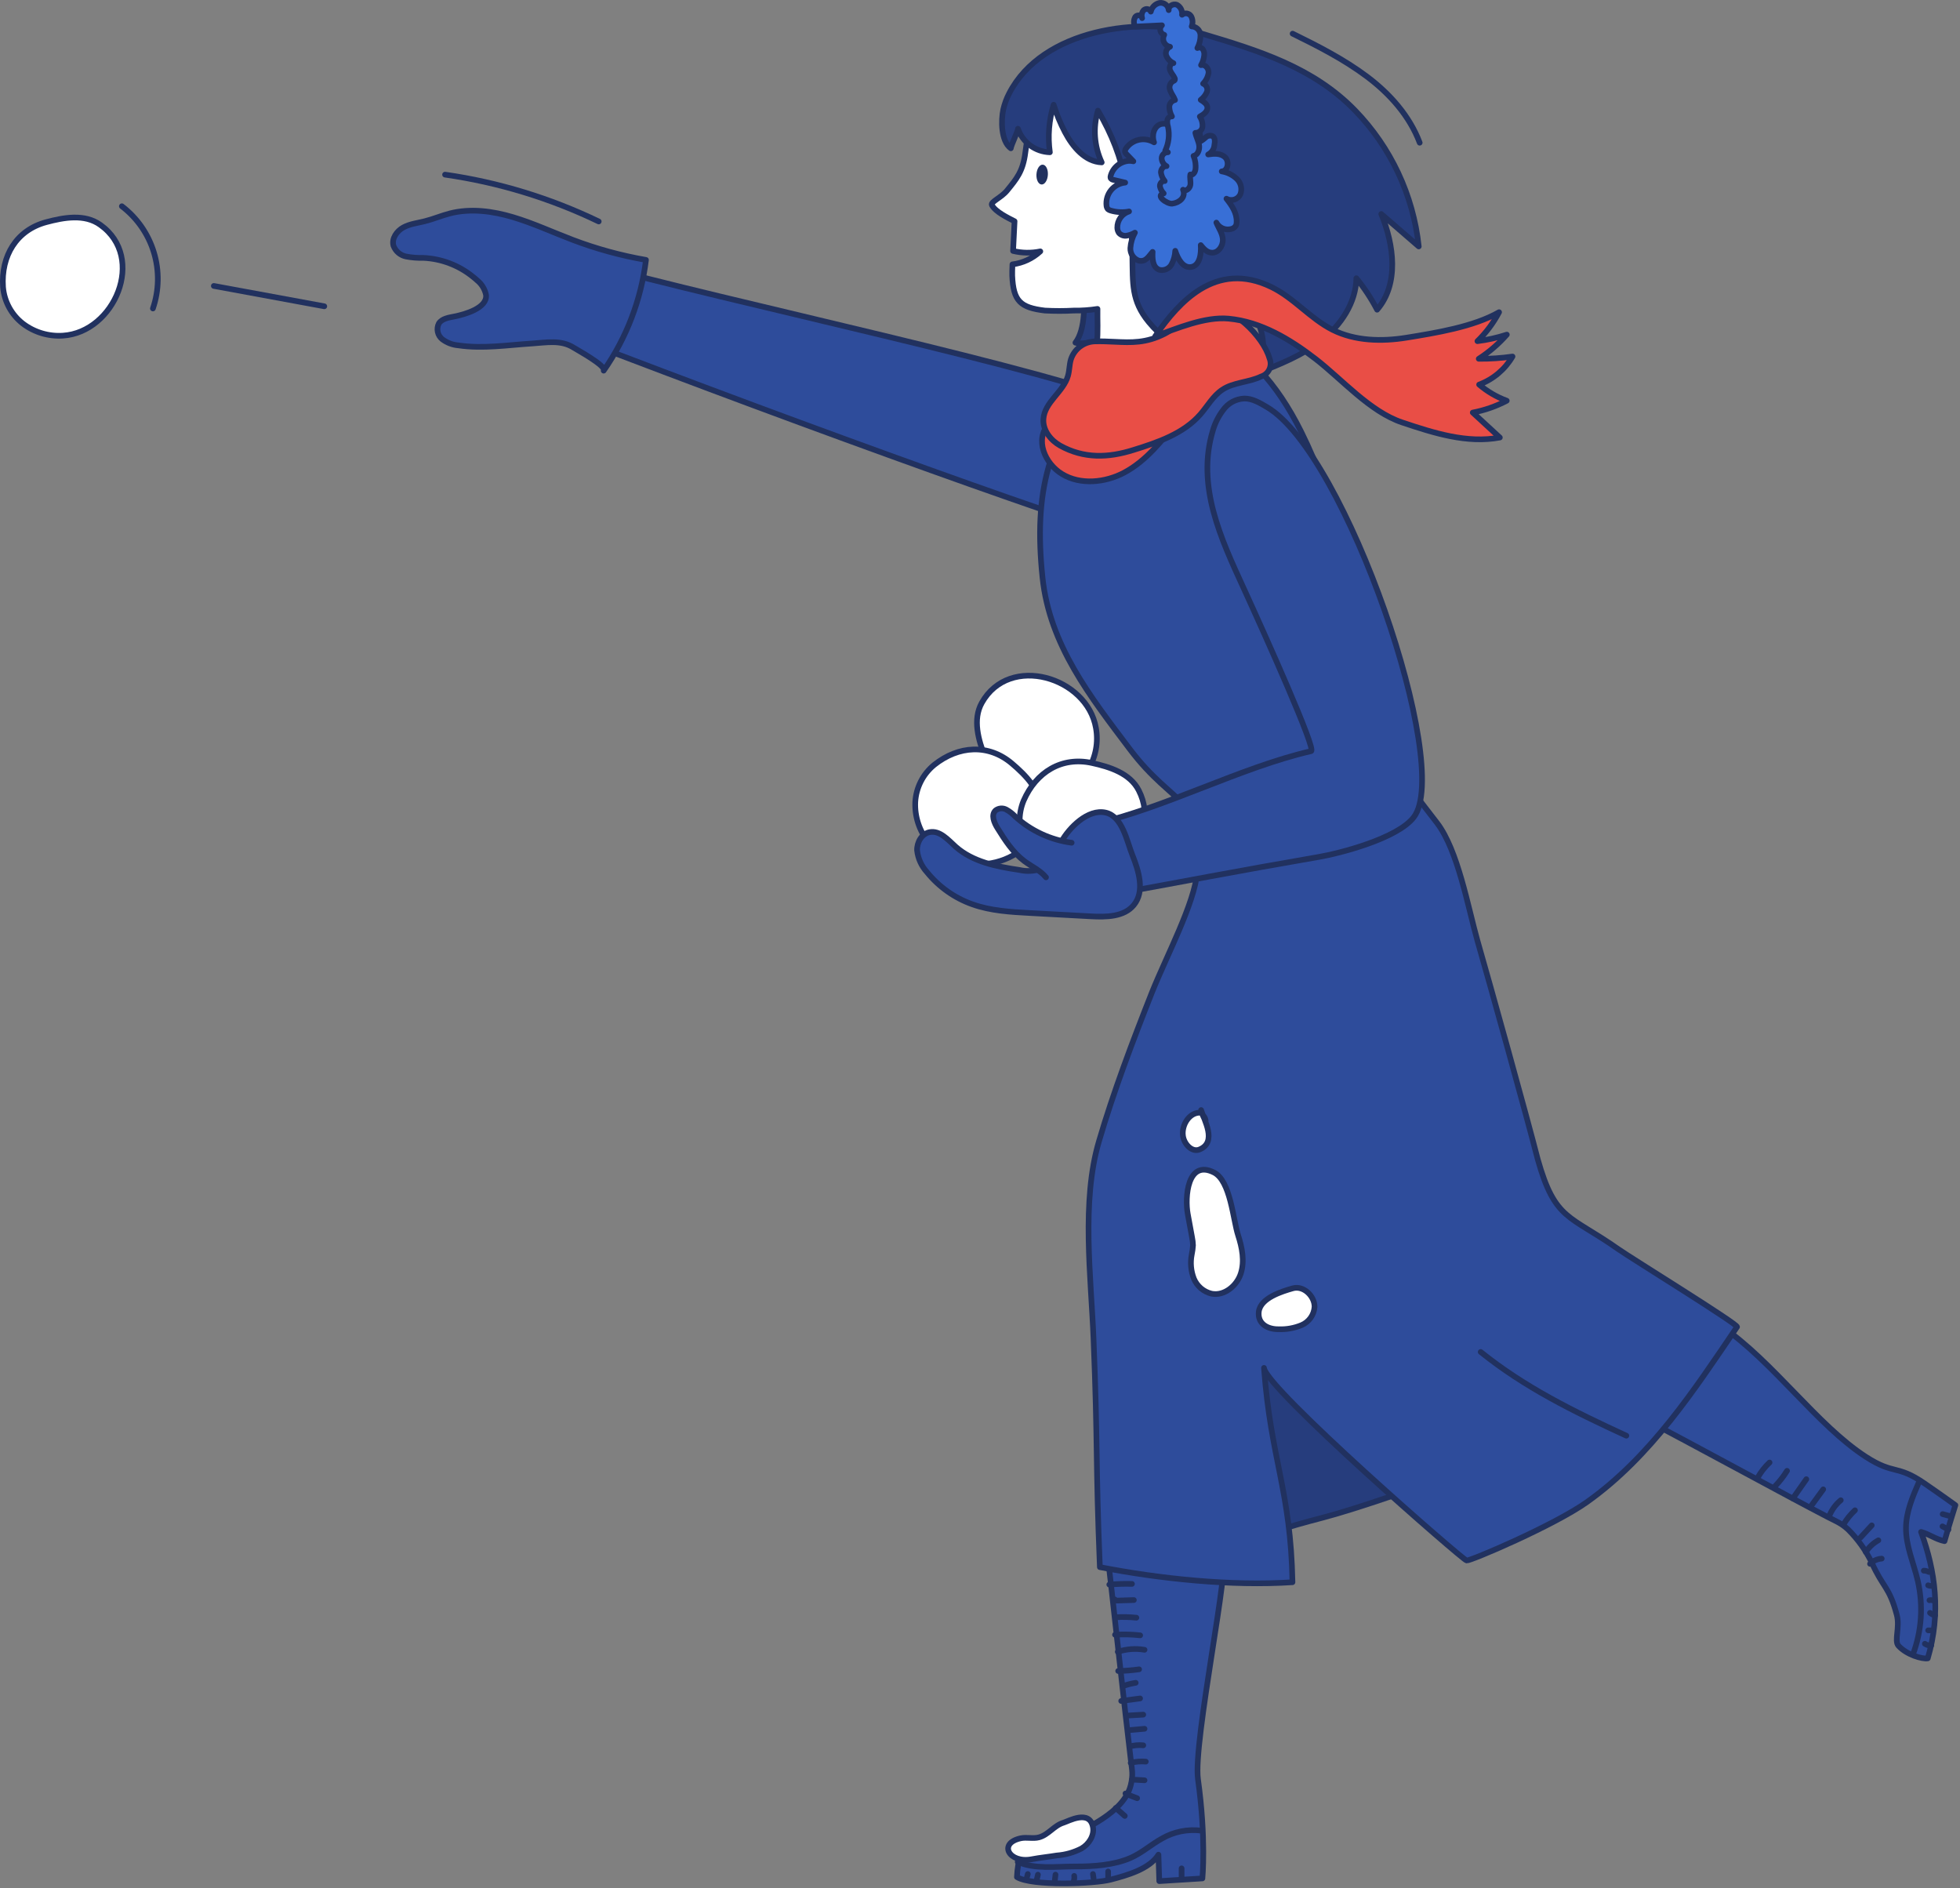 <?xml version="1.0" encoding="UTF-8"?> <svg xmlns="http://www.w3.org/2000/svg" width="519" height="500" viewBox="0 0 519 500" fill="none"><rect x="0" y="0" width="519" height="500" fill="#808080" stroke="none"/> <g clip-path="url(#clip0_330_3384)"> <path d="M299.63 335.36C299.63 335.36 308.52 423.36 312.06 417.93C315.6 412.5 332.22 406.52 350.18 401.86C368.14 397.2 418.68 377.92 418.68 377.92L390.08 321.39L299.63 335.36Z" fill="#263D7D" stroke="#21315F" stroke-width="1.5" stroke-linecap="round" stroke-linejoin="round"></path> <path d="M299.54 454.94C300.48 463.42 299.72 454.59 307.78 457.24C317.18 460.33 318.29 449.95 319.25 436.17C321.77 400.02 325.11 380.03 321.4 353.32C319.61 340.4 311.19 329.32 300.57 336.92C294.65 341.17 291.77 336.65 291.19 345.52C290.61 354.39 292.19 379.44 293.43 392.15C294.92 407.25 297.88 439.81 299.54 454.94Z" fill="white" stroke="#21315F" stroke-width="1.5" stroke-linecap="round" stroke-linejoin="round"></path> <path d="M293 409.18C293.23 411.1 307.66 406.12 309.41 406.52C311.31 406.96 319.6 413.73 323.6 412.73C326.2 412.07 315.86 461.28 317.22 471.09C319.42 486.86 318.39 497.36 318.39 497.36L306.97 498.08C306.97 497.81 306.81 493.25 306.75 491.08C304.38 494.89 298.45 496.54 294.11 497.68C289.77 498.82 273.27 499.45 269.28 497.01C269.373 494.833 269.726 492.674 270.33 490.58C272.24 487.43 277.9 488.58 281.19 487.13C287.19 484.42 297.68 479.9 299.43 472.62C300.09 469.88 299.77 468.78 299.43 465.97C298 454.26 294.38 420.86 293 409.18Z" fill="#2E4C9B" stroke="#21315F" stroke-width="1.5" stroke-linecap="round" stroke-linejoin="round"></path> <path d="M289.41 483.79C288.55 479.01 282.87 482.23 281.63 482.6C279.13 483.33 277.63 485.82 275.11 486.49C273.54 486.91 271.84 486.39 270.25 486.74C264.19 488.09 267.25 493.42 273.17 492.29C275.37 491.87 277.6 491.66 279.82 491.29C282.109 491.122 284.341 490.493 286.38 489.44C288.34 488.3 289.81 486 289.41 483.79Z" fill="white" stroke="#21315F" stroke-width="1.5" stroke-linecap="round" stroke-linejoin="round"></path> <path d="M475.85 395.47C483.39 399.47 475.65 395.12 482.36 389.93C490.19 383.88 482.22 377.14 471.36 368.62C442.83 346.28 428.14 332.32 403.94 320.42C392.23 314.66 378.33 315.42 378.69 328.48C378.88 335.76 373.53 335.61 380.54 341.07C387.55 346.53 409.2 359.27 420.42 365.35C433.75 372.58 462.38 388.37 475.85 395.47Z" fill="white" stroke="#21315F" stroke-width="1.5" stroke-linecap="round" stroke-linejoin="round"></path> <path d="M435.75 375.93C437.97 374.82 441.98 364.29 443.29 363.07C444.6 361.85 449.29 346.74 455.71 351.07C469.59 360.52 481.14 377.4 494.12 385.76C501.65 390.61 502.2 387.7 509.58 392.76C513.79 395.65 517.78 398.53 517.78 398.53C517.78 398.53 515.89 404.53 514.9 408.06C512.52 407.56 510.79 406.17 508.69 405.62C512.48 415.99 514.01 427.13 510.46 439.1C509.05 439.33 504.94 438.2 502.71 435.77C501.51 434.48 503.15 430.9 502.26 427.57C500.26 420.05 498.65 420.49 495.61 413.71C494.043 410.479 491.944 407.534 489.4 405C487.51 403.26 486.2 402.82 483.94 401.65C473.49 396.24 446.21 381.31 435.75 375.93Z" fill="#2E4C9B" stroke="#21315F" stroke-width="1.5" stroke-linecap="round" stroke-linejoin="round"></path> <path d="M306.16 144.52C291.16 141.04 213.16 112.92 152.16 89.43C152.166 84.516 152.727 79.618 153.83 74.83C154.01 74.06 153.88 72.39 154.5 71.94C155.12 71.49 155.2 69.47 155.83 69.64C192.24 79.85 279.43 98 301.49 107.77C306.75 110.1 307.92 118.08 310.31 123.42C312.7 128.76 311.73 136.04 306.84 138.52" fill="#2E4C9B"></path> <path d="M306.16 144.52C291.16 141.04 213.16 112.92 152.16 89.43C152.166 84.516 152.727 79.618 153.83 74.83C154.01 74.06 153.88 72.39 154.5 71.94C155.12 71.49 155.2 69.47 155.83 69.64C192.24 79.85 279.43 98 301.49 107.77C306.75 110.1 307.92 118.08 310.31 123.42C312.7 128.76 311.73 136.04 306.84 138.52" stroke="#21315F" stroke-width="1.5"></path> <path d="M360.36 195.53C357.87 189.61 357.78 184.53 358.25 176.73C359.51 155.84 353.77 132.87 344.52 114.27C331.62 88.33 311.29 78.21 291.69 99.63C277.5 115.14 273.69 130.4 276.05 152.91C277.92 170.8 288.7 184.45 299.14 198.31C311.21 214.31 318.89 210.49 317.04 230.83C316.26 239.32 309.04 252.78 305.04 262.75C300 275.49 294.82 289.14 291 302.19C286.29 318.14 288.9 338.06 289.56 354.43C290.73 383.05 290.07 386.33 291.24 414.94C307.12 418.04 326.08 420.01 342.24 418.94C341.78 394.58 336.52 386.49 334.7 362.19C335.19 367.57 387.36 413.04 388.35 413.19C389.34 413.34 411.46 403.94 420.28 397.67C437.12 385.67 448.61 368.09 459.96 351.34C460.39 350.7 432.23 333.34 428.48 330.72C415.56 321.63 411.78 323.21 407.2 307C404.34 295.79 394.26 259.59 391.2 249C388.73 240.24 386.06 225.15 380.54 217.92C375.02 210.69 370.88 205.72 365.91 197.92C364.24 195.28 361.28 197.74 360.36 195.53Z" fill="#2E4C9B" stroke="#21315F" stroke-width="1.5" stroke-linecap="round" stroke-linejoin="round"></path> <path d="M286.59 75.73C287.32 80.04 287.44 87.28 284.77 90.73C286.94 91.5 294.14 89.57 296.36 89C301.1 87.79 306.6 86.13 310.53 83.22C314.46 80.31 311.3 75.05 312.39 70.28C313.48 65.51 312.26 60.12 308.73 56.74C306.116 54.374 302.744 53.016 299.22 52.91C296.334 52.825 293.468 53.414 290.849 54.629C288.23 55.844 285.929 57.652 284.13 59.91C282.22 62.31 282.06 63.3 283.28 65.91C284.816 69.021 285.929 72.323 286.59 75.73Z" fill="#263D7D" stroke="#21315F" stroke-width="1.5" stroke-linecap="round" stroke-linejoin="round"></path> <path d="M316.72 46.9C315.51 46.089 314.211 45.418 312.85 44.9C309.25 43.14 306.52 40.02 303.18 37.79C299.12 35.08 301.38 13.23 296.81 11.5C292.24 9.77 282.28 10.5 277.89 23.86C273.69 27.68 272.21 34.78 271.5 40.41C270.87 45.41 269.19 47.34 266.65 50.47C265.12 52.35 262.2 53.47 262.65 54.31C263.59 56.1 266.93 57.7 268.65 58.58C268.65 58.58 268.44 62.58 268.26 66.45C270.626 67.016 273.088 67.054 275.47 66.56C273.428 68.447 270.848 69.649 268.09 70C268.03 71.38 268.01 72.47 268.03 73C268.33 79.71 270.13 81.44 276.67 82.23C279.232 82.37 281.799 82.37 284.36 82.23C286.452 82.262 288.543 82.115 290.61 81.79C290.55 84.58 290.79 87.72 290.44 91.14C289.31 102.14 284.97 109.95 283.54 115.92C288.16 116.09 295.71 113.65 299.72 111.36C303.73 109.07 316.54 98.97 316.54 98.97C316.32 98.97 312.21 79.32 312.93 75.97C313.43 73.56 314.17 69.6 313.59 67.21C313.01 64.82 311.04 63.21 308.94 61.91C312.31 61.06 315.68 59.4 317.58 56.48C319.48 53.56 319.41 49.12 316.72 46.9Z" fill="white" stroke="#21315F" stroke-width="1.5" stroke-linecap="round" stroke-linejoin="round"></path> <path d="M277.47 46.32C277.57 44.87 276.97 43.66 276.13 43.6C275.29 43.54 274.54 44.68 274.45 46.13C274.36 47.58 274.95 48.79 275.79 48.85C276.63 48.91 277.38 47.77 277.47 46.32Z" fill="#21315F"></path> <path d="M365.75 56.66L375.68 65.25C374.233 51.705 368.298 39.034 358.82 29.25C347.76 17.84 333.21 13.38 318.56 9C302 4.1 276 7.69 267.23 24.73C266.523 26.079 265.995 27.515 265.66 29C265.05 31.83 265.03 37.37 267.66 39.27C267.77 38.33 269.66 34.52 269.55 34.09C270.161 35.863 271.296 37.407 272.805 38.52C274.314 39.633 276.126 40.26 278 40.32C277.414 36.101 277.755 31.804 279 27.73C279.77 30.242 280.774 32.676 282 35C284.05 38.9 287.33 42.82 291.73 43C289.733 38.706 289.377 33.829 290.73 29.29C298.35 42.09 299.55 53.63 299.85 68.17C299.99 74.92 299.52 79.61 304.19 85.27C310.26 92.63 319.98 97.34 329.42 95.91C329.206 89.974 328.395 84.074 327 78.3C333.87 82.22 336.59 91.99 332.73 98.89C338.73 96.53 344.9 94.11 349.99 90.1C355.08 86.09 359.05 80.15 359.16 73.67C361.268 76.254 363.107 79.044 364.65 82C370.49 75.24 369.15 64.89 365.75 56.66Z" fill="#263D7D" stroke="#21315F" stroke-width="1.5" stroke-linecap="round" stroke-linejoin="round"></path> <path d="M299 42.59C297.865 42.655 296.779 43.077 295.897 43.795C295.015 44.513 294.383 45.491 294.09 46.59C294.03 46.775 294.03 46.975 294.09 47.16C294.177 47.293 294.294 47.405 294.431 47.486C294.568 47.568 294.721 47.617 294.88 47.63L297.95 48.35C297.216 48.42 296.504 48.635 295.856 48.985C295.207 49.334 294.635 49.81 294.173 50.384C293.712 50.959 293.37 51.62 293.169 52.328C292.967 53.037 292.91 53.779 293 54.51C293.036 54.835 293.168 55.142 293.38 55.39C293.589 55.565 293.835 55.688 294.1 55.75C295.681 56.219 297.351 56.302 298.97 55.99C298.056 56.277 297.259 56.852 296.699 57.629C296.138 58.405 295.844 59.343 295.86 60.3C295.866 60.789 296.016 61.265 296.29 61.67C296.545 61.959 296.871 62.178 297.235 62.306C297.599 62.434 297.99 62.466 298.37 62.4C299.128 62.261 299.856 61.99 300.52 61.6C299.823 62.862 299.413 64.262 299.32 65.7C299.288 66.411 299.483 67.114 299.877 67.707C300.271 68.3 300.842 68.753 301.51 69C303.42 69.47 304.19 67.83 305.21 66.69C305.12 68.29 305.13 70.76 306.97 71.43C307.586 71.584 308.236 71.532 308.82 71.281C309.403 71.029 309.888 70.594 310.2 70.04C310.799 68.92 311.14 67.68 311.2 66.41C311.88 68.48 313.2 71.01 315.39 70.7C317.7 70.36 318.12 67.23 317.95 64.9C318.74 65.9 319.67 66.9 320.9 66.9C322.57 67 323.83 65.19 323.8 63.52C323.77 61.85 322.67 60.38 322.09 58.94C322.464 59.635 323.066 60.18 323.794 60.484C324.522 60.789 325.333 60.833 326.09 60.61C326.568 60.49 326.98 60.189 327.24 59.77C327.389 59.459 327.461 59.116 327.45 58.77C327.55 56.37 326.17 54.41 324.76 52.61C325.078 52.793 325.431 52.907 325.796 52.944C326.161 52.982 326.53 52.943 326.879 52.828C327.228 52.714 327.549 52.528 327.821 52.282C328.094 52.036 328.311 51.736 328.46 51.4C328.71 50.695 328.748 49.932 328.57 49.206C328.393 48.479 328.007 47.821 327.46 47.31C326.364 46.289 324.989 45.617 323.51 45.38C325.13 45.31 325.59 42.79 324.42 41.66C323.25 40.53 321.42 40.66 319.92 40.9C320.387 40.656 320.784 40.296 321.073 39.855C321.362 39.414 321.533 38.906 321.57 38.38C321.73 37.52 321.79 36.38 321.02 36.02C320.722 35.909 320.399 35.883 320.088 35.947C319.777 36.011 319.49 36.161 319.26 36.38C318.801 36.82 318.282 37.194 317.72 37.49C317.864 36.524 317.817 35.538 317.58 34.59C317.453 34.117 317.192 33.691 316.828 33.362C316.465 33.034 316.014 32.818 315.53 32.74C315.097 32.746 314.673 32.866 314.301 33.087C313.929 33.308 313.622 33.623 313.41 34C312.967 34.711 312.671 35.503 312.54 36.33C312.04 35.33 311.363 34.428 310.54 33.67C310.123 33.294 309.623 33.023 309.08 32.881C308.537 32.738 307.968 32.727 307.42 32.85C305.56 33.4 304.9 35.85 305.59 37.69C304.379 36.961 302.934 36.723 301.553 37.024C300.172 37.325 298.958 38.143 298.16 39.31C297.963 39.574 297.874 39.903 297.91 40.23C297.989 40.475 298.135 40.693 298.33 40.86L300.11 42.71C299.746 42.629 299.373 42.589 299 42.59V42.59Z" fill="#386FD6" stroke="#21315F" stroke-width="1.5" stroke-linecap="round" stroke-linejoin="round"></path> <path d="M313.26 50.23C314 50.8 315.06 49.9 315.2 48.98C315.34 48.06 315.01 47.11 315.2 46.2C315.86 46.52 316.45 45.61 316.55 44.88C316.703 43.656 316.527 42.413 316.04 41.28C317.18 41.05 317.69 39.65 317.53 38.49C317.37 37.33 316.75 36.31 316.53 35.17C316.997 35.185 317.452 35.022 317.803 34.714C318.154 34.405 318.374 33.975 318.42 33.51C318.479 32.573 318.23 31.642 317.71 30.86C318.71 30.32 319.78 29.54 319.71 28.44C319.64 27.52 318.71 26.92 317.94 26.44C318.664 25.899 319.23 25.174 319.58 24.34C319.733 23.917 319.714 23.45 319.527 23.041C319.34 22.631 319 22.312 318.58 22.15C319.352 21.357 319.858 20.343 320.03 19.25C320.09 18.15 319.12 16.95 318.03 17.25C318.484 16.465 318.767 15.592 318.86 14.69C318.94 14.135 318.824 13.568 318.53 13.09C318.373 12.859 318.136 12.694 317.865 12.625C317.594 12.557 317.308 12.591 317.06 12.72C317.623 11.655 317.905 10.464 317.88 9.26C317.845 8.66 317.586 8.095 317.155 7.676C316.724 7.258 316.151 7.017 315.55 7C315.725 6.567 315.802 6.1 315.776 5.633C315.75 5.167 315.622 4.711 315.4 4.3C315.279 4.104 315.117 3.936 314.925 3.808C314.733 3.68 314.516 3.595 314.289 3.558C314.061 3.521 313.829 3.533 313.606 3.594C313.384 3.655 313.177 3.763 313 3.91C313.065 3.385 312.971 2.853 312.731 2.383C312.49 1.912 312.113 1.524 311.65 1.27C310.65 0.86 309.32 1.64 309.47 2.68C309.444 2.393 309.36 2.113 309.223 1.859C309.086 1.605 308.898 1.382 308.672 1.203C308.445 1.025 308.184 0.894 307.906 0.819C307.627 0.745 307.336 0.728 307.05 0.77C306.481 0.889 305.959 1.171 305.547 1.581C305.135 1.991 304.851 2.512 304.73 3.08C304.655 2.91 304.541 2.76 304.398 2.643C304.254 2.525 304.085 2.443 303.904 2.403C303.723 2.363 303.535 2.367 303.355 2.413C303.175 2.459 303.009 2.547 302.87 2.67C302.609 2.951 302.43 3.298 302.353 3.674C302.275 4.049 302.302 4.439 302.43 4.8C302.43 4.01 301.14 3.8 300.64 4.45C300.432 4.785 300.305 5.164 300.27 5.556C300.235 5.949 300.293 6.344 300.44 6.71C300.461 6.835 300.524 6.948 300.62 7.03C300.721 7.06 300.829 7.06 300.93 7.03L307.68 6.7C307.488 6.88 307.347 7.108 307.271 7.361C307.196 7.614 307.189 7.882 307.251 8.138C307.313 8.394 307.442 8.629 307.624 8.819C307.807 9.009 308.036 9.148 308.29 9.22C308.121 9.521 308.028 9.858 308.017 10.202C308.007 10.547 308.08 10.889 308.23 11.199C308.381 11.51 308.604 11.779 308.88 11.985C309.157 12.19 309.479 12.326 309.82 12.38C309.39 12.574 309.049 12.922 308.864 13.355C308.679 13.789 308.663 14.276 308.82 14.72C309.175 15.604 309.855 16.32 310.72 16.72C309.9 16.72 309.54 17.83 309.82 18.59C310.1 19.35 310.73 19.95 311.05 20.69C311.091 20.772 311.113 20.863 311.113 20.955C311.113 21.047 311.091 21.138 311.05 21.22C310.96 21.38 310.75 21.43 310.59 21.5C310.191 21.753 309.898 22.142 309.766 22.594C309.633 23.047 309.67 23.533 309.87 23.96C310.18 24.85 310.82 25.59 311.14 26.48C310.711 26.566 310.326 26.799 310.05 27.138C309.775 27.478 309.626 27.903 309.63 28.34C309.659 29.214 309.899 30.069 310.33 30.83C310.038 30.815 309.752 30.909 309.526 31.094C309.3 31.279 309.152 31.541 309.11 31.83C309.045 32.416 309.106 33.01 309.29 33.57C309.736 35.715 309.473 37.947 308.54 39.93L309.25 40.32C308.825 40.312 308.414 40.471 308.106 40.763C307.797 41.054 307.616 41.456 307.6 41.88C307.609 42.317 307.734 42.744 307.962 43.117C308.191 43.489 308.514 43.794 308.9 44C308.07 43.9 307.39 44.81 307.41 45.65C307.519 46.493 307.866 47.287 308.41 47.94C307.7 47.78 307.07 48.61 307.14 49.34C307.284 50.048 307.631 50.698 308.14 51.21C305.8 51.75 309.07 54.07 310.4 53.92C312.24 53.7 314.1 52.26 313.26 50.23Z" fill="#386FD6" stroke="#21315F" stroke-width="1.5" stroke-linecap="round" stroke-linejoin="round"></path> <path d="M375.93 37.79C373.26 30.7 368 24.79 361.93 20.25C355.86 15.71 349.07 12.25 342.28 8.91" stroke="#21315F" stroke-width="1.5" stroke-linecap="round" stroke-linejoin="round"></path> <path d="M125.13 73.2C121.427 70.225 116.875 68.503 112.13 68.28C110.591 68.326 109.052 68.205 107.54 67.92C106.785 67.77 106.08 67.43 105.494 66.931C104.908 66.432 104.459 65.791 104.19 65.07C103.66 63.17 105.05 61.18 106.78 60.23C108.51 59.28 110.54 59.06 112.46 58.58C114.73 58.02 116.9 57.08 119.17 56.5C124.64 55.11 130.45 55.89 135.84 57.5C141.23 59.11 146.36 61.5 151.63 63.5C157.918 65.89 164.421 67.672 171.05 68.82C169.763 79.36 165.918 89.426 159.85 98.14C160.71 96.91 152.62 92.53 151.85 92.02C148.5 89.92 144.72 90.7 140.85 90.95C134.39 91.36 127.85 92.4 121.41 91.45C119.856 91.326 118.368 90.764 117.12 89.83C116.509 89.345 116.084 88.665 115.917 87.903C115.749 87.142 115.849 86.346 116.2 85.65C117.06 84.31 118.88 84.09 120.45 83.77C123.01 83.26 129.11 81.56 128.7 78.08C128.385 76.563 127.555 75.203 126.35 74.23C126 73.9 125.56 73.54 125.13 73.2Z" fill="#2E4C9B" stroke="#21315F" stroke-width="1.5" stroke-linecap="round" stroke-linejoin="round"></path> <path d="M279.15 209.92C281.01 209.56 282.774 208.817 284.332 207.74C285.89 206.662 287.207 205.273 288.2 203.66C290.167 200.386 290.877 196.509 290.2 192.75C287.87 179.3 267.3 173 259.98 186.09C257.49 190.55 259.1 195.98 260.82 200.42C263.8 208 271 211.38 279.15 209.92Z" fill="white" stroke="#21315F" stroke-width="1.5" stroke-linecap="round" stroke-linejoin="round"></path> <path d="M247.36 202.53C245.894 203.732 244.692 205.226 243.832 206.916C242.971 208.606 242.47 210.456 242.36 212.35C242.187 216.164 243.402 219.912 245.78 222.9C254.24 233.62 275.33 229.37 275.53 214.37C275.59 209.26 271.6 205.25 267.97 202.17C261.78 196.91 253.84 197.36 247.36 202.53Z" fill="white" stroke="#21315F" stroke-width="1.5" stroke-linecap="round" stroke-linejoin="round"></path> <path d="M271.05 212C270.326 213.749 269.97 215.628 270.005 217.521C270.039 219.414 270.463 221.279 271.25 223C272.889 226.461 275.733 229.206 279.25 230.72C291.74 236.23 308.38 222.6 301.53 209.26C299.2 204.71 293.79 203.04 289.14 202.02C281.16 200.27 274.36 204.39 271.05 212Z" fill="white" stroke="#21315F" stroke-width="1.5" stroke-linecap="round" stroke-linejoin="round"></path> <path d="M0.8 76C0.958 77.889 1.507 79.724 2.41 81.39C3.314 83.056 4.553 84.517 6.05 85.68C9.088 87.992 12.861 89.126 16.67 88.87C30.3 88 38.79 68.23 26.57 59.54C22.41 56.54 16.84 57.59 12.24 58.82C4.38 60.93 0.24 67.72 0.8 76Z" fill="white" stroke="#21315F" stroke-width="1.5" stroke-linecap="round" stroke-linejoin="round"></path> <path d="M297.64 125.16C303.57 122.01 307.86 116.53 311.97 111.16C309.27 114.66 295.45 111.46 291.97 110.66C287.42 109.6 281.53 108.03 277.81 112.08C273.81 116.4 276.75 122.79 281.18 125.48C286.09 128.52 292.75 127.76 297.64 125.16Z" fill="#E94E46" stroke="#21315F" stroke-width="1.5" stroke-linecap="round" stroke-linejoin="round"></path> <path d="M323.86 108.6C322.643 110.207 321.731 112.024 321.17 113.96C316.71 128.68 323.32 142.67 329.33 155.78C335.22 168.64 348.63 198.55 347.18 198.88C328.6 203.15 308.58 213.88 290 218.12C291.8 225.06 291.51 227.25 293.8 236.95C312.57 233.56 327.29 230.68 349.26 226.89C354.64 225.97 370.04 222.06 374.37 216.37C384.69 202.85 356.37 120.04 335.49 107.79C333.63 106.7 331.67 105.5 329.49 105.52C328.378 105.565 327.291 105.867 326.315 106.401C325.338 106.935 324.498 107.688 323.86 108.6V108.6Z" fill="#2E4C9B" stroke="#21315F" stroke-width="1.5"></path> <path d="M295.13 90.5C293.47 90.42 291.74 90.34 289.84 90.39C288.432 90.454 287.078 90.946 285.957 91.8C284.837 92.654 284.004 93.83 283.57 95.17C283.15 96.58 283.2 98.08 282.8 99.49C281.6 103.79 276.56 106.49 276.29 110.98C276.11 113.88 278.16 116.55 280.7 117.98C287.02 121.5 293.53 121.24 300.17 119.13C306.62 117.13 313.4 114.81 317.85 109.71C319.78 107.5 321.23 104.79 323.68 103.18C326.68 101.18 330.68 101.27 333.94 99.69C334.418 99.542 334.859 99.295 335.235 98.965C335.611 98.634 335.913 98.228 336.121 97.774C336.33 97.319 336.44 96.825 336.445 96.325C336.45 95.825 336.349 95.329 336.15 94.87C334.49 89 326 80.54 319.47 81.37C315.21 81.92 312.05 86.5 308.41 88.37C303.47 90.89 299.58 90.71 295.13 90.5Z" fill="#E94E46" stroke="#21315F" stroke-width="1.5" stroke-linecap="round" stroke-linejoin="round"></path> <path d="M317.84 76.6C323.13 73.36 329.35 72.44 336.63 75.98C342.63 78.87 346.95 84.36 352.87 87.33C358.79 90.3 365.87 90.47 372.43 89.41C380.01 88.18 390.25 86.54 396.95 82.66C395.458 85.504 393.524 88.093 391.22 90.33C393.863 90.004 396.468 89.424 399 88.6C396.827 91.062 394.327 93.215 391.57 95C394.561 95.03 397.55 94.829 400.51 94.4C398.505 97.819 395.383 100.443 391.67 101.83C393.834 103.675 396.309 105.121 398.98 106.1C396.151 107.584 393.118 108.642 389.98 109.24L397.15 115.85C388.47 117.48 379.65 114.66 371.28 111.85C362.74 109 355.33 100.42 348.35 95.03C341.58 89.8 333.89 85.18 325.35 84.37C319.03 83.78 311.69 86.97 305.9 89.02C309.27 84.08 313.2 79.45 317.84 76.6Z" fill="#E94E46" stroke="#21315F" stroke-width="1.5" stroke-linecap="round" stroke-linejoin="round"></path> <path d="M299.84 226.37C301.57 230.69 303.18 236.02 300.24 239.62C297.65 242.8 292.9 242.85 288.81 242.62L272.81 241.75C267.62 241.47 262.35 241.18 257.46 239.43C252.753 237.756 248.601 234.814 245.46 230.93C244.006 229.339 243.09 227.331 242.84 225.19C242.75 223.06 244.06 220.74 246.15 220.34C248.86 219.81 251.02 222.34 253.08 224.21C257.6 228.21 263.91 229.46 269.91 230.34C271.745 230.768 273.662 230.695 275.46 230.13C278.35 228.93 279.56 225.6 281.05 222.85C283.05 219.22 288.05 214.09 292.78 215.16C297.24 216.17 298.39 222.77 299.84 226.37Z" fill="#2E4C9B" stroke="#21315F" stroke-width="1.5" stroke-linecap="round" stroke-linejoin="round"></path> <path d="M283.77 223.14C278.171 222.397 272.935 219.954 268.77 216.14C268.089 215.421 267.299 214.814 266.43 214.34C265.988 214.11 265.491 214.011 264.995 214.053C264.499 214.096 264.025 214.278 263.63 214.58C262.37 215.75 263.22 217.82 264.14 219.28C266.14 222.49 268.24 225.77 271.28 228.03C273.19 229.45 275.47 230.45 276.98 232.3" fill="#2E4C9B"></path> <path d="M283.77 223.14C278.171 222.397 272.935 219.954 268.77 216.14C268.089 215.421 267.299 214.814 266.43 214.34C265.988 214.11 265.491 214.011 264.995 214.053C264.499 214.096 264.025 214.278 263.63 214.58C262.37 215.75 263.22 217.82 264.14 219.28C266.14 222.49 268.24 225.77 271.28 228.03C273.19 229.45 275.47 230.45 276.98 232.3" stroke="#21315F" stroke-width="1.5" stroke-linecap="round" stroke-linejoin="round"></path> <path d="M314.51 321.42L315.64 327.57C315.791 328.281 315.878 329.004 315.9 329.73C315.847 330.564 315.734 331.392 315.56 332.21C315.15 334.331 315.347 336.526 316.13 338.54C316.539 339.529 317.176 340.407 317.989 341.103C318.803 341.798 319.77 342.29 320.81 342.54C324.18 343.21 327.51 340.46 328.56 337.19C329.61 333.92 328.91 330.35 327.85 327.08C326.5 322.92 325.85 312.68 321.46 310.45C314.4 306.9 313.71 317.09 314.51 321.42Z" fill="white" stroke="#21315F" stroke-width="1.5" stroke-linecap="round" stroke-linejoin="round"></path> <path d="M318.06 294.63C315.06 294.32 312.84 297.78 313.24 300.74C313.53 302.93 315.65 305.22 317.67 304.34C322.36 302.34 318.79 296.53 318.05 293.92C318.115 294.48 318.337 295.01 318.69 295.45C318.989 295.814 319.183 296.253 319.25 296.72C319.56 298 317.75 293.33 318.06 294.63Z" fill="white" stroke="#21315F" stroke-width="1.5" stroke-linecap="round" stroke-linejoin="round"></path> <path d="M348.09 346C348.09 343.15 345.16 340.31 342.32 341.12C339.48 341.93 333.78 343.66 333.32 347.31C332.95 350.55 335.73 351.99 338.56 351.95C340.648 352.036 342.731 351.664 344.66 350.86C345.625 350.446 346.456 349.773 347.062 348.915C347.667 348.057 348.023 347.048 348.09 346Z" fill="white" stroke="#21315F" stroke-width="1.5" stroke-linecap="round" stroke-linejoin="round"></path> <path d="M430.65 380.14C416.65 373.71 403.65 367.28 392.08 357.97" stroke="#21315F" stroke-width="1.5" stroke-linecap="round" stroke-linejoin="round"></path> <path d="M158.54 58.64C145.691 52.451 131.968 48.269 117.85 46.24" stroke="#21315F" stroke-width="1.5" stroke-linecap="round" stroke-linejoin="round"></path> <path d="M32.27 54.61C36.305 57.69 39.27 61.962 40.745 66.819C42.221 71.677 42.131 76.876 40.49 81.68" stroke="#21315F" stroke-width="1.5" stroke-linecap="round" stroke-linejoin="round"></path> <path d="M85.87 81.1L56.62 75.71" stroke="#21315F" stroke-width="1.5" stroke-linecap="round" stroke-linejoin="round"></path> <path d="M318.2 484.72C314.563 484.239 310.87 484.97 307.69 486.8C304.82 488.37 302.35 490.64 299.35 491.94C294.95 493.86 289.42 494.23 284.61 494.2C279.61 494.2 273.92 494.98 269.48 492.98" stroke="#21315F" stroke-width="1.5" stroke-linecap="round" stroke-linejoin="round"></path> <path d="M506.51 438.14C508.852 431.911 509.315 425.13 507.84 418.64C506.75 413.89 504.62 409.3 504.7 404.43C504.76 400.26 506.45 396.31 508.1 392.49" stroke="#21315F" stroke-width="1.5" stroke-linecap="round" stroke-linejoin="round"></path> <path d="M498.27 412.69C497.108 412.765 496.012 413.255 495.18 414.07" stroke="#21315F" stroke-width="1.5" stroke-linecap="round" stroke-linejoin="round"></path> <path d="M497.38 407.84C496.03 408.582 494.888 409.651 494.06 410.95" stroke="#21315F" stroke-width="1.5" stroke-linecap="round" stroke-linejoin="round"></path> <path d="M495.63 403.88L492.63 407.13" stroke="#21315F" stroke-width="1.5" stroke-linecap="round" stroke-linejoin="round"></path> <path d="M491.19 399.89C490.018 400.973 489.007 402.219 488.19 403.59" stroke="#21315F" stroke-width="1.5" stroke-linecap="round" stroke-linejoin="round"></path> <path d="M487.43 397.23C486.03 398.378 484.957 399.875 484.32 401.57" stroke="#21315F" stroke-width="1.5" stroke-linecap="round" stroke-linejoin="round"></path> <path d="M482.78 394.35L479.7 398.57" stroke="#21315F" stroke-width="1.5" stroke-linecap="round" stroke-linejoin="round"></path> <path d="M478.31 391.66L474.74 396.75" stroke="#21315F" stroke-width="1.5" stroke-linecap="round" stroke-linejoin="round"></path> <path d="M473.2 389.44C472.308 390.877 471.269 392.218 470.1 393.44" stroke="#21315F" stroke-width="1.5" stroke-linecap="round" stroke-linejoin="round"></path> <path d="M468.57 387.24C467.326 388.404 466.27 389.753 465.44 391.24" stroke="#21315F" stroke-width="1.5" stroke-linecap="round" stroke-linejoin="round"></path> <path d="M312.88 494.7V497.7" stroke="#21315F" stroke-width="1.5" stroke-linecap="round" stroke-linejoin="round"></path> <path d="M293.43 495.53V497.19" stroke="#21315F" stroke-width="1.5" stroke-linecap="round" stroke-linejoin="round"></path> <path d="M289.41 496.2L289.58 497.36" stroke="#21315F" stroke-width="1.5" stroke-linecap="round" stroke-linejoin="round"></path> <path d="M284.44 496.69C284.518 497.195 284.463 497.712 284.28 498.19" stroke="#21315F" stroke-width="1.5" stroke-linecap="round" stroke-linejoin="round"></path> <path d="M279.49 496.36L279.32 497.86" stroke="#21315F" stroke-width="1.5" stroke-linecap="round" stroke-linejoin="round"></path> <path d="M274.84 496.37L274.49 497.86" stroke="#21315F" stroke-width="1.5" stroke-linecap="round" stroke-linejoin="round"></path> <path d="M272.16 496.2L271.84 497.37" stroke="#21315F" stroke-width="1.5" stroke-linecap="round" stroke-linejoin="round"></path> <path d="M511.4 435.65C510.801 435.734 510.192 435.584 509.7 435.23" stroke="#21315F" stroke-width="1.5" stroke-linecap="round" stroke-linejoin="round"></path> <path d="M511.74 431.68H510.58" stroke="#21315F" stroke-width="1.5" stroke-linecap="round" stroke-linejoin="round"></path> <path d="M512.41 427.69C511.911 427.602 511.444 427.381 511.06 427.05" stroke="#21315F" stroke-width="1.5" stroke-linecap="round" stroke-linejoin="round"></path> <path d="M512.08 423.85C511.718 423.669 511.305 423.62 510.91 423.71" stroke="#21315F" stroke-width="1.5" stroke-linecap="round" stroke-linejoin="round"></path> <path d="M511.74 419.86C511.346 419.96 510.929 419.921 510.56 419.75" stroke="#21315F" stroke-width="1.5" stroke-linecap="round" stroke-linejoin="round"></path> <path d="M510.74 416.22C510.332 415.998 509.875 415.881 509.41 415.88" stroke="#21315F" stroke-width="1.5" stroke-linecap="round" stroke-linejoin="round"></path> <path d="M515.94 405L514.36 404.15" stroke="#21315F" stroke-width="1.5" stroke-linecap="round" stroke-linejoin="round"></path> <path d="M516.23 401.4L514.41 400.9" stroke="#21315F" stroke-width="1.5" stroke-linecap="round" stroke-linejoin="round"></path> <path d="M297.84 480.82L295.45 478.71" stroke="#21315F" stroke-width="1.5" stroke-linecap="round" stroke-linejoin="round"></path> <path d="M301.11 476.13C300.11 475.76 299.03 475.34 298.02 474.88" stroke="#21315F" stroke-width="1.5" stroke-linecap="round" stroke-linejoin="round"></path> <path d="M303.07 471.38L299.74 471.19" stroke="#21315F" stroke-width="1.5" stroke-linecap="round" stroke-linejoin="round"></path> <path d="M303.4 466.44C302.058 466.32 300.706 466.428 299.4 466.76" stroke="#21315F" stroke-width="1.5" stroke-linecap="round" stroke-linejoin="round"></path> <path d="M302.74 462.12C301.51 461.989 300.267 462.101 299.08 462.45" stroke="#21315F" stroke-width="1.5" stroke-linecap="round" stroke-linejoin="round"></path> <path d="M303.07 457.74L299.07 458.1" stroke="#21315F" stroke-width="1.5" stroke-linecap="round" stroke-linejoin="round"></path> <path d="M302.73 454L298.42 454.25" stroke="#21315F" stroke-width="1.5" stroke-linecap="round" stroke-linejoin="round"></path> <path d="M301.89 449.71L296.89 450.38" stroke="#21315F" stroke-width="1.5" stroke-linecap="round" stroke-linejoin="round"></path> <path d="M300.73 445.57C299.615 445.751 298.517 446.028 297.45 446.4" stroke="#21315F" stroke-width="1.5" stroke-linecap="round" stroke-linejoin="round"></path> <path d="M301.63 442C299.794 442.261 297.944 442.408 296.09 442.44" stroke="#21315F" stroke-width="1.5" stroke-linecap="round" stroke-linejoin="round"></path> <path d="M303.07 436.83C300.699 436.419 298.263 436.601 295.98 437.36H296.42" stroke="#21315F" stroke-width="1.5" stroke-linecap="round" stroke-linejoin="round"></path> <path d="M301.91 433C299.702 432.752 297.477 432.698 295.26 432.84" stroke="#21315F" stroke-width="1.5" stroke-linecap="round" stroke-linejoin="round"></path> <path d="M300.91 428.33C299.142 428.152 297.364 428.108 295.59 428.2" stroke="#21315F" stroke-width="1.5" stroke-linecap="round" stroke-linejoin="round"></path> <path d="M300.24 423.66L295.72 423.8C295.5 423.8 295.19 423.73 295.21 423.51" stroke="#21315F" stroke-width="1.5" stroke-linecap="round" stroke-linejoin="round"></path> <path d="M299.74 419.38C297.738 419.33 295.735 419.39 293.74 419.56" stroke="#21315F" stroke-width="1.5" stroke-linecap="round" stroke-linejoin="round"></path> </g> <defs> <clipPath id="clip0_330_3384"> <rect width="518.53" height="499.4" fill="white"></rect> </clipPath> </defs> </svg> 